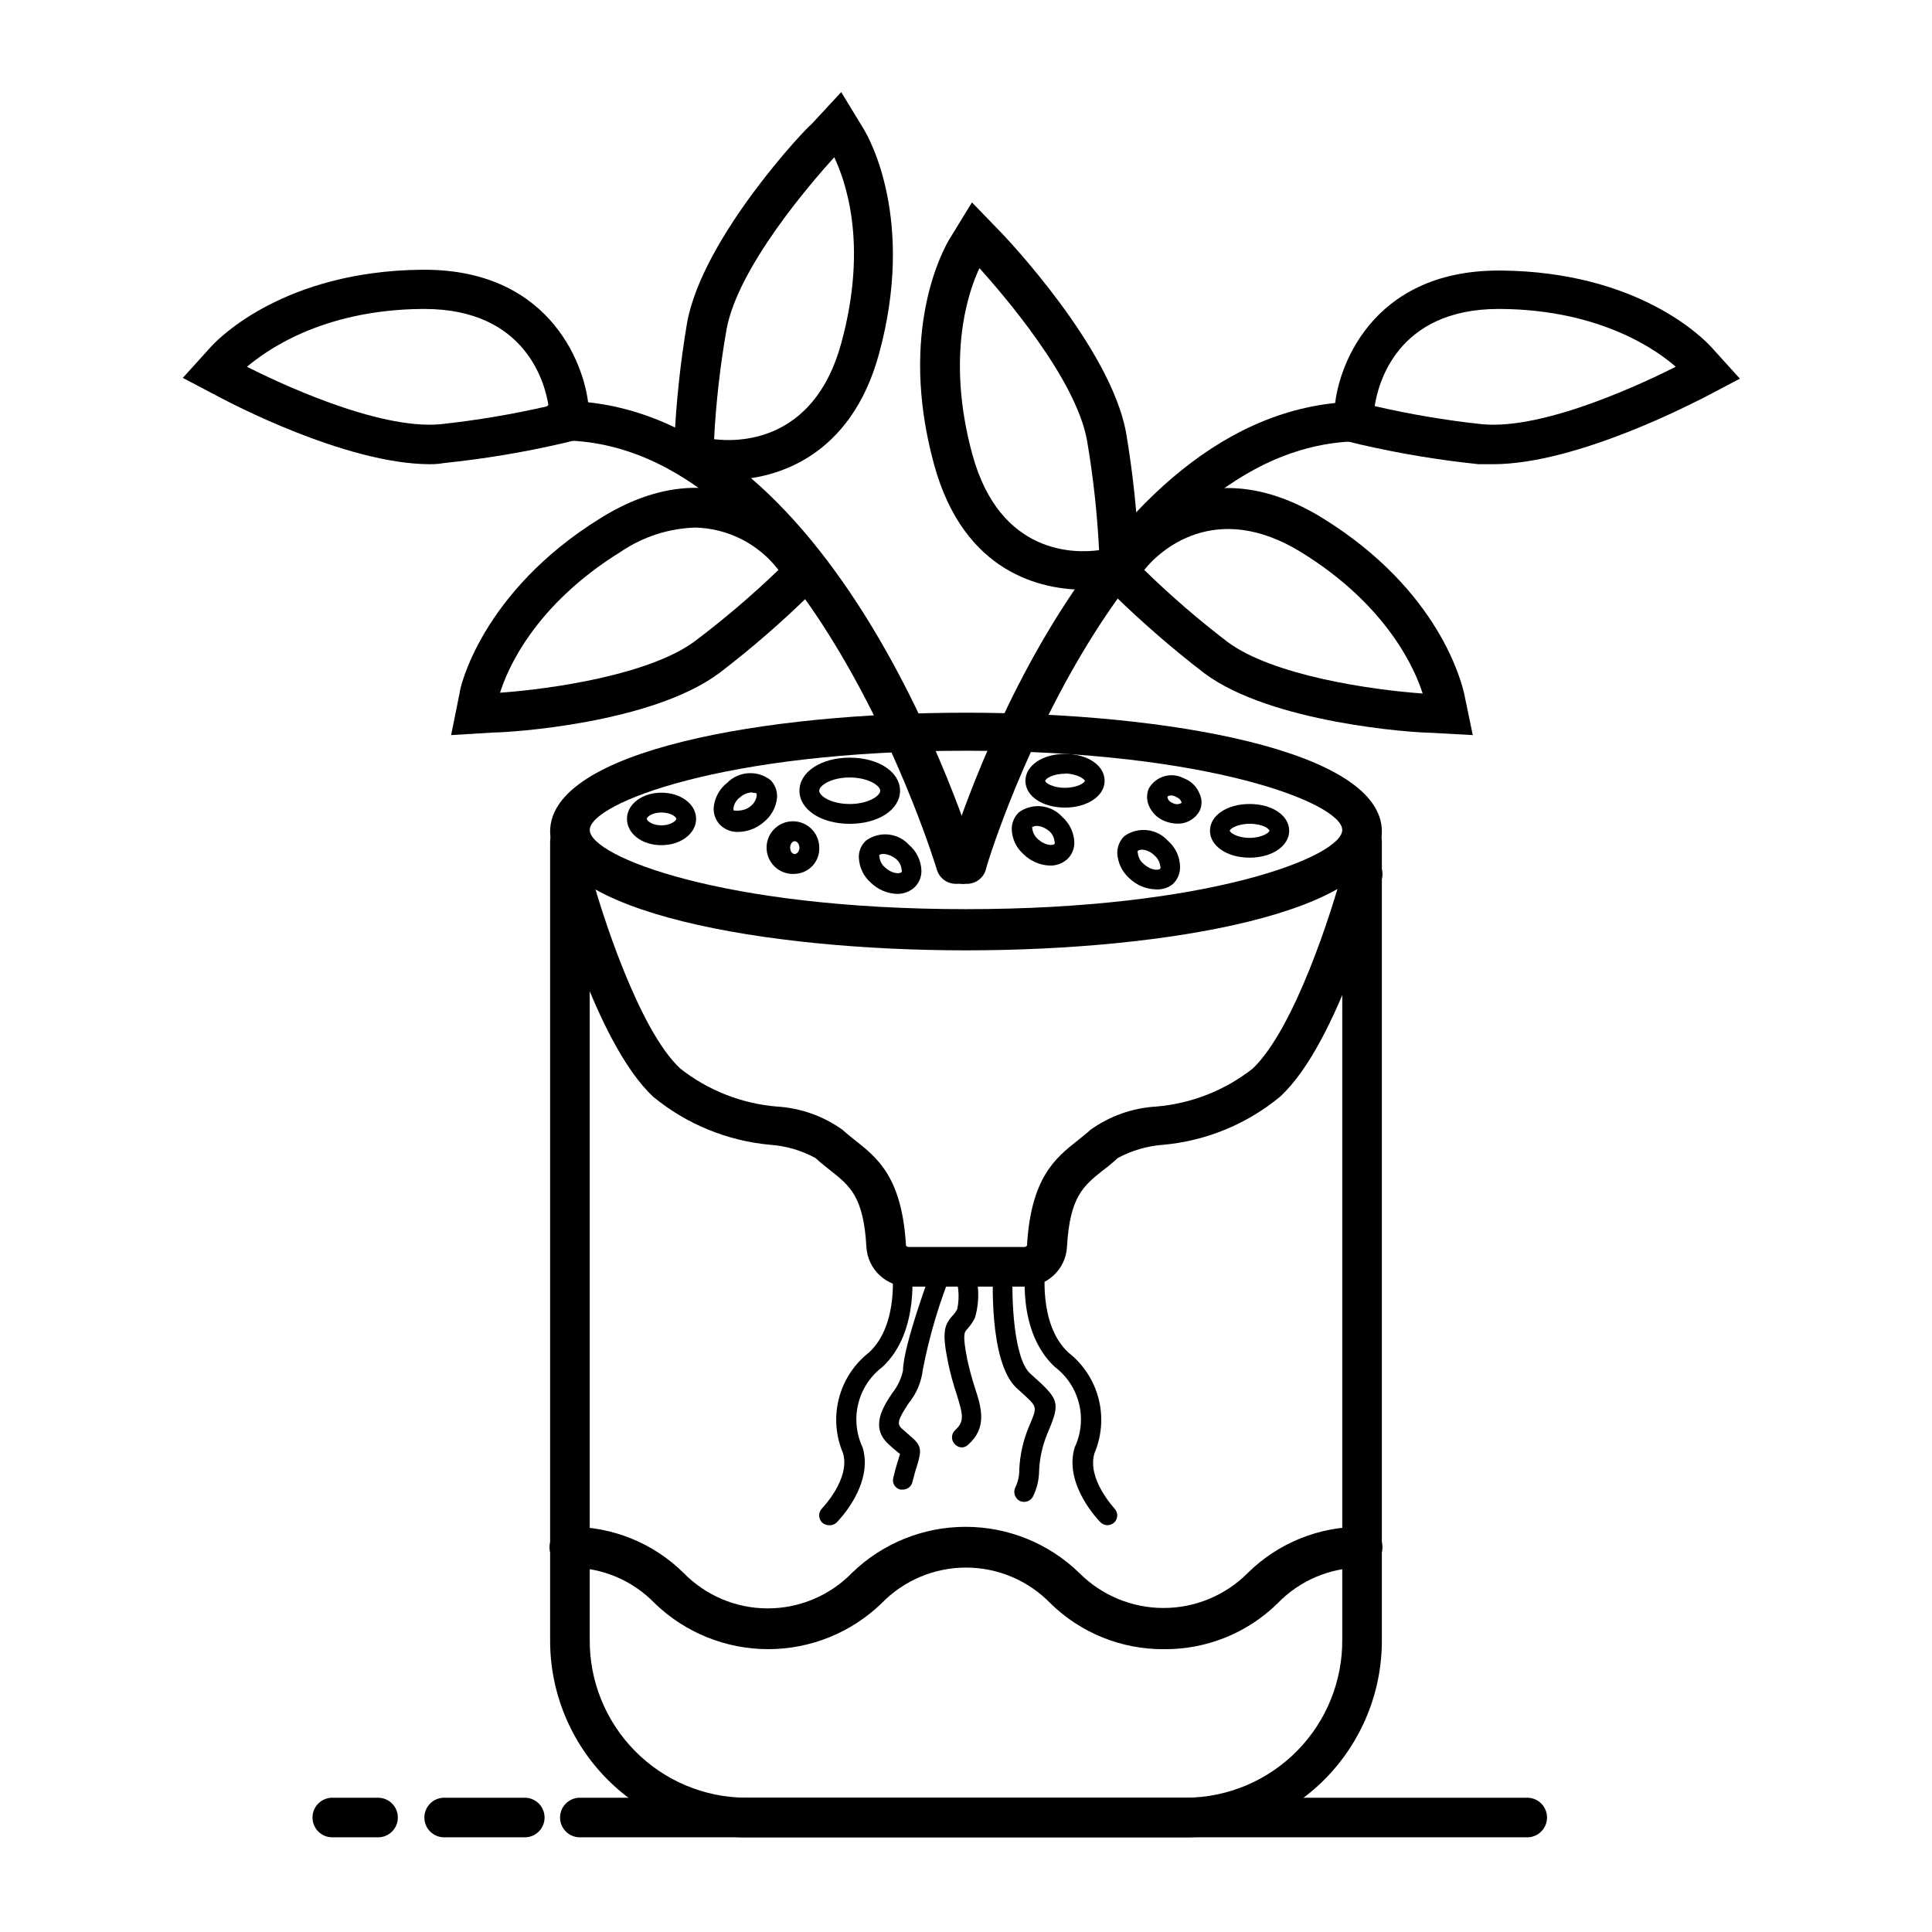 <?xml version="1.0" encoding="UTF-8"?>
<!-- Uploaded to: ICON Repo, www.iconrepo.com, Generator: ICON Repo Mixer Tools -->
<svg fill="#000000" width="800px" height="800px" version="1.1" viewBox="144 144 512 512" xmlns="http://www.w3.org/2000/svg">
 <g>
  <path d="m539.65 267.02h-3.777c-10.598-1.098-21.113-2.852-31.488-5.25l-7.086-1.73 0.367-7.293c0.473-10.496 9.289-37.051 43.508-37.051l0.523-0.004c36.734 0.316 53.898 18.211 55.785 20.258l7.609 8.398-9.973 5.246c-1.258 0.523-32.902 17.426-55.469 17.426zm-31.488-15.43c9.41 2.18 18.945 3.793 28.551 4.828 16.742 1.625 43.77-11.387 51.379-15.219-4.41-3.887-19.367-15.117-46.395-15.324h-0.523c-27.133 0-32.016 20.098-32.855 25.715z"/>
  <path d="m534.3 338.81-11.336-0.629c-4.25 0-41.984-2.519-59.773-15.742l-0.004-0.004c-8.473-6.512-16.551-13.523-24.191-20.992l-5.246-5.246 4.039-6.035c0-0.316 20.992-30.91 56.785-8.816 31.016 19.207 36.734 43.609 37.418 46.34zm-87.066-43.77c6.961 6.785 14.32 13.145 22.043 19.051 11.859 8.871 37.785 12.699 51.746 13.699-1.891-5.984-9.078-23.145-32.066-37.367s-37.84-0.316-41.723 4.617z"/>
  <path d="m431.49 300.29c-11.285 0-32.066-4.199-39.988-33.324-9.656-35.426 2.676-57.203 4.094-59.566l5.984-9.762 7.918 8.188c1.156 1.207 28.758 30.23 32.906 52.742v0.004c1.805 10.605 2.945 21.312 3.41 32.062l0.316 7.242-7.086 1.68c-2.488 0.484-5.019 0.73-7.555 0.734zm-27.922-85.227c-2.731 5.719-9.027 23.145-1.891 49.332 7.348 26.977 27.605 26.238 33.586 25.402l0.004-0.004c-0.488-9.762-1.555-19.488-3.203-29.125-3.043-16.637-22.672-39.098-28.496-45.605z"/>
  <path d="m458.41 630.91h-116.56c-13.879-0.012-27.176-5.559-36.945-15.41-9.773-9.852-15.215-23.191-15.117-37.07v-211.34c0-2.898 2.352-5.25 5.25-5.25 2.898 0 5.246 2.352 5.246 5.25v211.34c-0.098 11.059 4.207 21.695 11.969 29.574 7.758 7.875 18.332 12.344 29.387 12.41h116.77c11.047-0.082 21.605-4.555 29.352-12.43 7.75-7.875 12.047-18.508 11.949-29.555v-211.34c0-2.898 2.348-5.25 5.246-5.25 2.898 0 5.25 2.352 5.25 5.25v211.34c0.098 13.832-5.305 27.133-15.023 36.977-9.715 9.844-22.945 15.422-36.773 15.504z"/>
  <path d="m400 395.85c-53.004 0-110.21-9.918-110.21-31.488 0-21.57 57.098-31.488 110.21-31.488s110.21 9.918 110.21 31.488c0 21.57-57.047 31.488-110.21 31.488zm0-52.898c-64.445 0-99.711 14.012-99.711 20.992 0 6.981 35.16 20.992 99.711 20.992s99.711-14.012 99.711-20.992c0-6.981-35.109-20.992-99.711-20.992z"/>
  <path d="m400 378.22c-0.488 0.078-0.984 0.078-1.473 0-2.758-0.832-4.328-3.738-3.516-6.508 1.469-5.246 36.734-121.28 109.89-121.28 2.898 0 5.25 2.352 5.25 5.25 0 2.898-2.352 5.246-5.25 5.246-65.18 0-99.711 112.62-99.711 113.78-0.766 2.191-2.879 3.621-5.195 3.516z"/>
  <path d="m257.99 267.02c-22.566 0-54.16-16.898-55.578-17.633l-9.973-5.246 7.609-8.398c1.891-2.047 19.312-19.941 55.84-20.258h0.578c34.27 0 43.035 26.711 43.559 37.051l0.262 7.188-7.086 1.73h0.004c-10.379 2.406-20.895 4.16-31.488 5.25-1.156 0.211-2.398 0.316-3.727 0.316zm-48.543-25.82c7.559 3.832 34.586 16.793 51.324 15.219 9.621-1.039 19.172-2.648 28.602-4.828-0.84-5.562-5.719-25.715-32.906-25.715h-0.523c-26.977 0.207-41.879 11.438-46.5 15.324z"/>
  <path d="m263.55 338.81 2.258-11.18c0-1.102 5.668-26.711 37.367-46.34 35.633-22.094 56.625 8.5 56.836 8.816l4.039 6.035-5.246 5.246h-0.004c-7.617 7.496-15.699 14.508-24.191 20.992-17.949 13.383-55.578 15.742-59.773 15.742zm64.707-55c-7.051 0.219-13.895 2.441-19.73 6.402-23.09 14.273-30.176 31.488-32.012 37.367 13.961-0.996 39.832-4.828 51.691-13.699 7.731-5.836 15.109-12.129 22.094-18.84-5.269-6.887-13.375-11.016-22.043-11.23z"/>
  <path d="m337.02 271.16c-2.488 0.031-4.973-0.234-7.402-0.789l-7.242-1.574 0.316-7.348 5.246 0.262-5.246-0.316v0.004c0.477-10.715 1.617-21.387 3.41-31.961 4.144-22.516 31.488-51.535 32.906-52.48l7.926-8.555 5.93 9.762c1.469 2.363 13.75 24.141 4.094 59.566-7.453 27.445-27.449 33.43-39.938 33.43zm-8.922-9.5m5.246-1.258c5.562 0.684 26.238 1.418 33.586-25.402 7.348-26.816 0.84-43.559-1.836-49.332-5.879 6.453-25.504 29.023-28.551 45.605h0.004c-1.695 9.633-2.801 19.359-3.309 29.129z"/>
  <path d="m397.53 378.22c-2.394 0.102-4.555-1.43-5.246-3.727-0.316-1.156-34.688-113.78-99.711-113.78h-0.004c-2.898 0-5.246-2.348-5.246-5.246s2.348-5.25 5.246-5.25c73 0 108.48 116.3 110.21 121.28h0.004c0.387 1.34 0.23 2.773-0.438 3.996-0.668 1.219-1.797 2.125-3.133 2.512-0.543 0.172-1.109 0.242-1.68 0.211z"/>
  <path d="m415.43 484.96h-30.594c-5.949 0.066-10.895-4.559-11.23-10.496-0.734-13.328-4.41-16.215-9.445-20.203-1.312-1.051-2.676-2.098-4.039-3.359l-0.004-0.004c-3.707-2.023-7.805-3.223-12.02-3.516-11.359-1.039-22.145-5.461-30.961-12.699-15.48-14.379-26.504-56.152-26.977-57.727-0.453-1.375-0.32-2.875 0.367-4.148 0.691-1.273 1.875-2.207 3.277-2.574 1.398-0.371 2.887-0.148 4.117 0.621 1.227 0.766 2.086 2.004 2.367 3.426 2.938 11.285 13.016 42.719 23.984 52.898 7.367 5.793 16.27 9.297 25.609 10.074 6.254 0.371 12.277 2.5 17.371 6.141 1.156 1.051 2.309 1.941 3.41 2.832 5.824 4.617 12.387 9.762 13.434 27.867l0.004 0.004c0.164 0.242 0.441 0.379 0.734 0.367h30.598-0.004c0.293 0.012 0.574-0.125 0.738-0.367 1.051-18.105 7.609-23.25 13.434-27.867 1.102-0.891 2.258-1.785 3.41-2.832v-0.004c5.098-3.641 11.117-5.769 17.371-6.141 9.34-0.777 18.246-4.281 25.609-10.074 11.02-10.496 20.992-41.617 23.93-52.898h0.004c0.742-2.797 3.606-4.461 6.402-3.727 1.371 0.32 2.555 1.18 3.285 2.387 0.73 1.203 0.945 2.648 0.598 4.016-0.473 1.785-11.492 43.559-27.027 57.727-8.793 7.246-19.566 11.672-30.91 12.699-4.227 0.305-8.344 1.504-12.07 3.516-1.285 1.195-2.633 2.316-4.043 3.359-4.984 3.988-8.66 6.875-9.395 20.203v0.004c-0.336 5.977-5.348 10.617-11.336 10.496z"/>
  <path d="m452.48 581.05c-11.258 0.086-22.09-4.293-30.125-12.176-5.871-6.039-13.934-9.449-22.355-9.449-8.426 0-16.488 3.41-22.359 9.449-8.062 7.805-18.848 12.168-30.07 12.168-11.223 0-22.004-4.363-30.07-12.168-5.887-6.082-14-9.492-22.461-9.445-2.984 0-5.406-2.422-5.406-5.406s2.422-5.406 5.406-5.406c11.238-0.082 22.055 4.297 30.07 12.176 5.871 6.043 13.934 9.449 22.355 9.449s16.488-3.406 22.359-9.449c8.062-7.805 18.848-12.168 30.07-12.168 11.223 0 22.004 4.363 30.07 12.168 5.914 5.977 13.973 9.34 22.383 9.34s16.469-3.363 22.383-9.34c8.055-7.918 18.934-12.297 30.227-12.176 2.988 0 5.406 2.422 5.406 5.406s-2.418 5.406-5.406 5.406c-8.426-0.02-16.496 3.391-22.355 9.445-8.027 7.894-18.863 12.273-30.121 12.176z"/>
  <path d="m363.68 548.2c-0.684-0.016-1.336-0.277-1.84-0.734-1.004-1.039-1.004-2.688 0-3.727 0 0 7.609-7.82 5.562-14.641h0.004c-1.949-4.582-2.332-9.68-1.086-14.5 1.242-4.816 4.039-9.094 7.961-12.16 8.188-7.559 6.141-22.516 6.086-22.672-0.156-1.426 0.84-2.723 2.258-2.941 1.414-0.188 2.723 0.793 2.938 2.207 0 0.734 2.465 17.789-7.715 27.238v-0.004c-3.184 2.414-5.445 5.848-6.398 9.727-0.957 3.879-0.551 7.965 1.152 11.582 2.992 9.867-6.453 19.469-6.824 19.836-0.551 0.559-1.316 0.848-2.098 0.789z"/>
  <path d="m437.52 548.2c-0.711-0.004-1.391-0.285-1.891-0.789-0.367-0.367-9.812-9.973-6.824-19.836 1.703-3.617 2.109-7.703 1.152-11.582-0.953-3.879-3.215-7.312-6.398-9.727-10.18-9.445-7.82-26.238-7.715-27.238v0.004c0.215-1.414 1.523-2.394 2.938-2.207 1.434 0.191 2.445 1.508 2.258 2.941 0 0-2.047 15.113 6.086 22.672 3.93 3.059 6.738 7.332 7.992 12.152s0.879 9.918-1.062 14.508c-2.098 6.824 5.246 14.535 5.246 14.641 0.5 0.492 0.777 1.164 0.777 1.863s-0.277 1.371-0.777 1.863c-0.488 0.445-1.121 0.707-1.781 0.734z"/>
  <path d="m383.26 538.76h-0.629c-0.68-0.148-1.27-0.57-1.629-1.168-0.355-0.598-0.453-1.312-0.262-1.984 0.523-2.203 0.996-3.777 1.363-4.934l0.418-1.363-0.629-0.473c-0.629-0.523-1.469-1.207-2.465-2.152-4.934-4.566-1.312-9.973 1.051-13.539 1.402-1.742 2.375-3.793 2.832-5.981 0-6.352 7.348-26.238 8.188-28.285v-0.004c0.184-0.723 0.668-1.336 1.328-1.68 0.664-0.348 1.441-0.395 2.141-0.133 0.699 0.266 1.254 0.812 1.523 1.508 0.27 0.699 0.23 1.477-0.109 2.144-3.469 8.465-6.086 17.254-7.82 26.238-0.367 3.25-1.66 6.328-3.727 8.867-2.887 4.356-3.203 5.562-1.836 6.769 1.363 1.207 1.68 1.469 2.203 1.941 3.043 2.519 3.043 3.727 1.941 7.504-0.367 1.051-0.789 2.519-1.312 4.617v0.004c-0.25 1.223-1.324 2.102-2.57 2.102z"/>
  <path d="m398.95 527.58c-0.723 0.004-1.41-0.301-1.891-0.84-0.492-0.484-0.77-1.145-0.77-1.836s0.277-1.355 0.77-1.836c2.57-2.363 2.203-3.938 0.473-9.551v-0.004c-0.918-2.715-1.668-5.484-2.258-8.289-1.625-7.926-1.156-9.973 1.102-12.492h0.004c0.527-0.543 0.969-1.16 1.309-1.836 0.715-3.441 0.328-7.023-1.102-10.234-0.25-0.652-0.23-1.379 0.055-2.019s0.812-1.141 1.469-1.391c1.363-0.523 2.891 0.16 3.41 1.52 1.957 4.586 2.254 9.707 0.84 14.484-0.551 1.082-1.238 2.086-2.047 2.992-0.789 0.84-1.258 1.363 0 7.926 0.57 2.621 1.27 5.215 2.102 7.766 1.73 5.246 3.203 10.496-1.891 14.957-0.426 0.41-0.984 0.652-1.574 0.684z"/>
  <path d="m415.43 542.01c-0.453 0-0.906-0.109-1.309-0.316-1.242-0.75-1.684-2.34-1-3.621 0.688-1.461 1.031-3.059 1-4.672 0.18-3.859 1.031-7.66 2.516-11.23 2.258-5.246 2.258-5.246-0.996-8.293-0.629-0.629-1.418-1.258-2.258-2.047-7.453-6.981-6.297-29.965-6.141-32.59h0.004c0.008-0.707 0.316-1.375 0.848-1.844 0.527-0.469 1.23-0.695 1.934-0.621 1.43 0.113 2.504 1.352 2.414 2.781-0.523 8.871 0.262 24.402 4.512 28.391l2.203 1.996c5.719 5.246 5.617 6.402 2.309 14.223h0.004c-1.254 3.07-1.965 6.34-2.102 9.656-0.02 2.391-0.594 4.742-1.68 6.875-0.465 0.805-1.324 1.305-2.258 1.312z"/>
  <path d="m475.15 371.29c-5.984 0-10.496-3.098-10.496-7.137s4.512-7.086 10.496-7.086c5.984 0 10.496 3.043 10.496 7.086 0 4.039-4.512 7.137-10.496 7.137zm0-8.973c-3.305 0-5.246 1.363-5.246 1.836s1.941 1.891 5.246 1.891c3.305 0 5.246-1.418 5.246-1.891 0.004-0.473-1.676-1.84-5.246-1.84z"/>
  <path d="m426.24 358.02c-5.984 0-10.496-3.043-10.496-7.086 0-4.039 4.512-7.137 10.496-7.137s10.496 3.043 10.496 7.137-4.723 7.086-10.496 7.086zm0-8.973c-3.305 0-5.246 1.363-5.246 1.891 0 0.523 1.941 1.836 5.246 1.836 3.305 0 5.246-1.363 5.246-1.836 0.004-0.477-2.203-1.945-5.246-1.945z"/>
  <path d="m369.19 362.32c-7.609 0-13.328-3.777-13.328-8.766 0-4.984 5.719-8.766 13.328-8.766s13.328 3.777 13.328 8.766c0.004 4.988-5.719 8.766-13.328 8.766zm0-12.281c-4.879 0-8.082 2.098-8.082 3.516s3.203 3.516 8.082 3.516 8.082-2.152 8.082-3.516-3.199-3.512-8.082-3.512z"/>
  <path d="m319.29 367.98c-5.246 0-9.133-3.098-9.133-6.981 0-3.883 3.988-6.926 9.133-6.926 5.144 0 9.184 3.043 9.184 6.926 0 3.887-4.043 6.981-9.184 6.981zm0-8.66c-2.414 0-3.883 1.156-3.883 1.68 0 0.523 1.469 1.73 3.883 1.73 2.414 0 3.938-1.207 3.938-1.73-0.004-0.523-1.473-1.676-3.938-1.676z"/>
  <path d="m339.64 364.47c-1.801 0.066-3.547-0.617-4.828-1.887-1.168-1.223-1.777-2.879-1.676-4.566 0.234-2.586 1.527-4.957 3.566-6.562 3.109-3.141 8.086-3.434 11.547-0.68 1.168 1.223 1.777 2.875 1.68 4.566-0.238 2.582-1.531 4.953-3.57 6.559-1.867 1.621-4.246 2.531-6.719 2.57zm3.777-10.496h0.004c-1.246 0.043-2.438 0.527-3.359 1.367-0.906 0.668-1.512 1.668-1.68 2.781v0.629c0 0.051 2.625 0.473 4.461-1.051 0.906-0.668 1.512-1.668 1.68-2.781v-0.629c-0.336-0.18-0.727-0.238-1.102-0.16z"/>
  <path d="m381.73 380.89c-2.594-0.09-5.059-1.137-6.926-2.938-1.953-1.699-3.109-4.133-3.203-6.719-0.047-1.691 0.645-3.316 1.891-4.461 3.57-2.609 8.543-2.09 11.492 1.207 1.953 1.699 3.113 4.133 3.203 6.719 0.047 1.707-0.641 3.352-1.891 4.512-1.258 1.113-2.887 1.711-4.566 1.68zm-4.672-10.496h0.004c-0.09 0.203-0.09 0.43 0 0.633 0.094 1.125 0.645 2.168 1.52 2.883 1.68 1.574 3.727 1.785 4.356 1.207 0.09-0.199 0.09-0.426 0-0.629-0.098-1.129-0.645-2.168-1.52-2.887-1.734-1.363-3.781-1.574-4.356-0.996z"/>
  <path d="m422.25 373.39c-2.594-0.09-5.062-1.137-6.926-2.938-1.949-1.68-3.109-4.094-3.203-6.664-0.023-1.703 0.66-3.336 1.891-4.516 3.578-2.586 8.527-2.066 11.492 1.207 1.941 1.707 3.098 4.137 3.203 6.719 0.047 1.707-0.641 3.352-1.891 4.512-1.258 1.113-2.887 1.711-4.566 1.68zm-4.672-10.496c-0.094 0.219-0.094 0.465 0 0.684 0.125 1.105 0.668 2.121 1.523 2.832 1.73 1.574 3.777 1.785 4.356 1.258v0.004c0.098-0.219 0.098-0.465 0-0.684-0.098-1.113-0.648-2.137-1.523-2.832-1.73-1.418-3.777-1.574-4.356-0.895z"/>
  <path d="m450.27 379.69c-2.586-0.074-5.051-1.102-6.926-2.887-1.953-1.703-3.125-4.129-3.254-6.715-0.023-1.703 0.66-3.336 1.891-4.516 3.606-2.578 8.578-2.039 11.543 1.262 2.016 1.738 3.184 4.266 3.203 6.926 0.023 1.703-0.664 3.336-1.891 4.516-1.285 1.039-2.918 1.543-4.566 1.414zm-3.727-10.496c-0.352-0.016-0.699 0.078-0.996 0.262-0.098 0.219-0.098 0.469 0 0.684 0.125 1.117 0.691 2.141 1.574 2.836 1.68 1.574 3.727 1.785 4.356 1.258 0.098-0.219 0.098-0.465 0-0.684-0.121-1.105-0.668-2.121-1.52-2.832-0.906-0.93-2.121-1.488-3.414-1.574z"/>
  <path d="m354.6 375.59c-2.848 0.195-5.527-1.367-6.762-3.941-1.234-2.574-0.781-5.641 1.152-7.742 1.93-2.102 4.949-2.816 7.617-1.805s4.453 3.551 4.5 6.406c0.102 1.809-0.535 3.578-1.758 4.914-1.227 1.332-2.938 2.117-4.75 2.168zm0-8.66c-0.629 0-1.207 0.789-1.207 1.73 0 0.945 0.578 1.68 1.207 1.68 0.629 0 1.258-0.789 1.258-1.68 0.004-0.887-0.574-1.727-1.258-1.727z"/>
  <path d="m455.89 362.27c-1.117-0.031-2.219-0.262-3.254-0.684-1.902-0.754-3.418-2.25-4.199-4.144-0.602-1.426-0.602-3.035 0-4.461 1.84-3.281 5.965-4.492 9.289-2.731 1.926 0.727 3.449 2.231 4.199 4.148 0.664 1.41 0.664 3.047 0 4.461-1.188 2.203-3.535 3.527-6.035 3.41zm-1.258-7.453c-0.684 0-1.156 0-1.258 0.473h-0.004c0.156 0.684 0.652 1.238 1.312 1.469 0.754 0.477 1.711 0.477 2.465 0-0.156-0.68-0.652-1.234-1.312-1.469-0.359-0.246-0.773-0.406-1.207-0.473z"/>
  <path d="m548.73 630.91h-251.06c-2.898 0-5.25-2.348-5.25-5.246 0-2.898 2.352-5.25 5.25-5.25h251.06c2.898 0 5.25 2.352 5.25 5.25 0 2.898-2.352 5.246-5.25 5.246z"/>
  <path d="m283.07 630.91h-21.359c-2.898 0-5.25-2.348-5.25-5.246 0-2.898 2.352-5.25 5.25-5.25h21.359c2.898 0 5.246 2.352 5.246 5.25 0 2.898-2.348 5.246-5.246 5.246z"/>
  <path d="m244.24 630.91h-12.176c-2.898 0-5.25-2.348-5.25-5.246 0-2.898 2.352-5.25 5.25-5.25h12.121c2.898 0 5.25 2.352 5.25 5.25 0 2.898-2.352 5.246-5.25 5.246z"/>
 </g>
</svg>